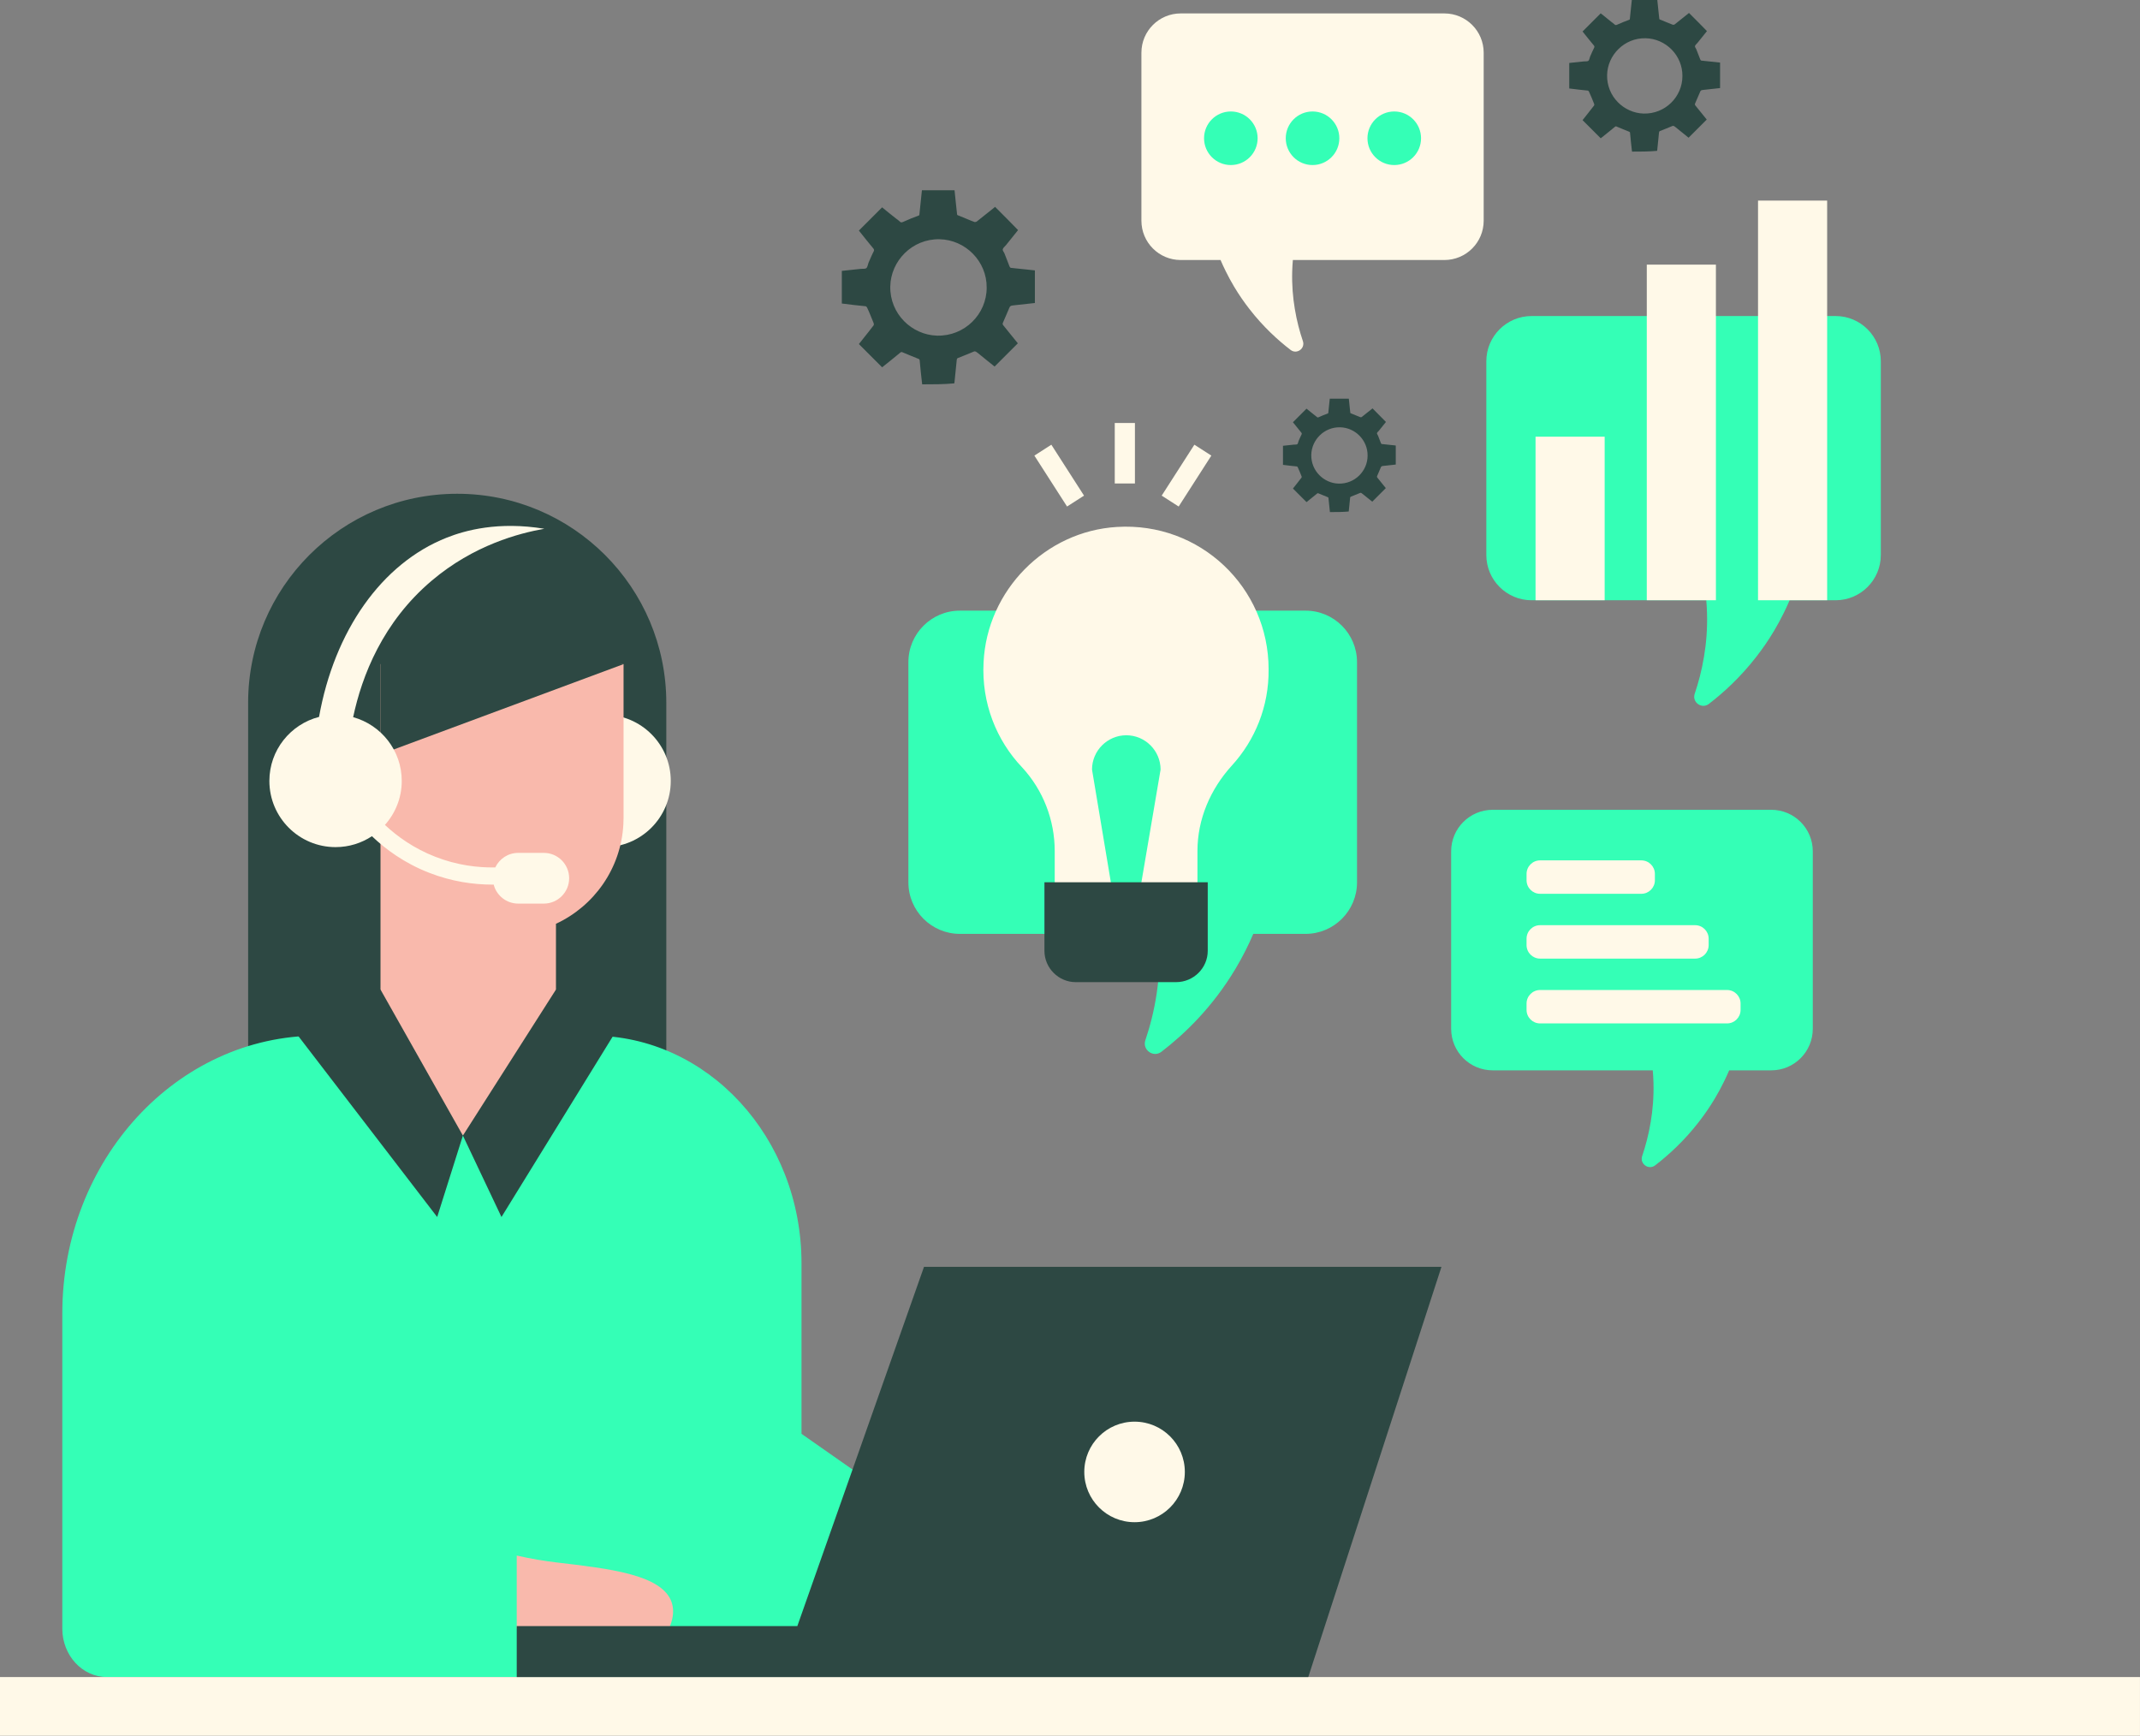 <?xml version="1.0" encoding="UTF-8" standalone="no"?><svg xmlns="http://www.w3.org/2000/svg" xmlns:xlink="http://www.w3.org/1999/xlink" fill="#000000" height="500" preserveAspectRatio="xMidYMid meet" version="1" viewBox="0.0 0.0 616.5 500.0" width="616.5" zoomAndPan="magnify"><rect x="0.0" y="0.0" width="616.5" height="500.0" fill="#808080" stroke="none"/><g id="change1_1"><path d="M131.716,142.244L131.716,142.244c-33.267,0-60.235,26.968-60.235,60.235v106.133h120.47V202.479 C191.951,169.212,164.983,142.244,131.716,142.244z" fill="#2d4843"/></g><g id="change2_1"><path d="M390.936,190.751v63.438c0,8.196-6.644,14.84-14.84,14.84H361.05c-1.394,3.251-3.067,6.611-5.102,10.02 c-6.659,11.156-14.748,18.875-21.359,23.942c-2.336,1.79-5.573-0.552-4.628-3.339c2.595-7.662,4.876-18.283,3.78-30.622h-57.208 c-8.196,0-14.84-6.644-14.84-14.84v-63.438c0-8.196,6.644-14.84,14.84-14.84h99.565 C384.292,175.911,390.936,182.555,390.936,190.751z M528.794,91.042h-87.554c-7.214,0-13.054,5.84-13.054,13.044v55.783 c0,7.214,5.84,13.054,13.054,13.054h50.309c0.109,1.275,0.188,2.53,0.217,3.755c0.128,4.496-0.227,8.696-0.87,12.501 c-0.662,4.022-1.64,7.619-2.678,10.673c-0.83,2.451,2.016,4.506,4.071,2.935c4.21-3.231,9.101-7.678,13.696-13.607 c1.759-2.263,3.478-4.733,5.089-7.441c1.018-1.71,1.927-3.389,2.747-5.06c0.632-1.265,1.206-2.52,1.739-3.755h13.232 c7.204,0,13.044-5.84,13.044-13.054v-55.783C541.838,96.882,535.998,91.042,528.794,91.042z M510.278,233.286h-80.257 c-6.613,0-11.966,5.354-11.966,11.957v51.135c0,6.613,5.353,11.966,11.966,11.966h46.116c0.1,1.169,0.172,2.319,0.199,3.442 c0.118,4.122-0.208,7.971-0.797,11.459c-0.607,3.687-1.504,6.984-2.455,9.783c-0.761,2.246,1.848,4.131,3.732,2.69 c3.859-2.962,8.343-7.038,12.555-12.473c1.612-2.074,3.189-4.339,4.665-6.821c0.933-1.567,1.766-3.107,2.518-4.638 c0.58-1.16,1.105-2.31,1.594-3.442h12.129c6.604,0,11.957-5.354,11.957-11.966v-51.135 C522.235,238.64,516.882,233.286,510.278,233.286z M230.902,467.347v15.767H30.78c-7.086,0-12.83-6.243-12.83-13.943v-90.781 c0-44.209,32.977-80.048,73.657-80.048h78.932c33.337,0,60.363,29.37,60.363,65.599v49.11c11.266,7.888,22.532,15.776,33.798,23.664 L230.902,467.347z" fill="#34ffb6"/></g><g id="change3_1"><path d="M365.463,192.797c0.123,10.742-3.951,20.497-10.619,27.782c-6.174,6.791-9.878,15.435-9.878,24.572v13.829 H328l6.347-37.29c0-5.433-4.445-9.878-9.878-9.878c-5.433,0-9.878,4.445-9.878,9.878l6.234,37.29h-16.976v-13.829 c0-8.89-3.334-17.534-9.384-24.078c-7.409-7.779-11.73-18.521-11.113-30.252c0.988-20.744,17.781-37.784,38.401-39.018 C345.707,150.321,365.463,169.213,365.463,192.797z M326.955,121.846h-5.811v17.433h5.811V121.846z M339.554,145.919l-4.89-3.139 l9.416-14.671l4.89,3.139L339.554,145.919z M297.985,131.248l4.89-3.139l9.416,14.671l-4.89,3.139L297.985,131.248z M328.823,15.184 V63.58c0,6.259,5.067,11.325,11.317,11.325h11.48c0.463,1.072,0.96,2.16,1.509,3.258c0.712,1.449,1.5,2.906,2.383,4.39 c1.397,2.349,2.889,4.492,4.415,6.456c3.987,5.144,8.23,9.002,11.883,11.805c1.783,1.363,4.252-0.42,3.532-2.546 c-0.9-2.649-1.749-5.77-2.323-9.259c-0.557-3.301-0.866-6.944-0.754-10.845c0.026-1.063,0.094-2.152,0.189-3.258h43.647 c6.259,0,11.325-5.067,11.325-11.325V15.184c0-6.25-5.067-11.317-11.325-11.317h-75.96C333.89,3.867,328.823,8.934,328.823,15.184z M174.17,205.9c-10.531,0-19.068,8.537-19.068,19.068s8.537,19.068,19.068,19.068s19.068-8.537,19.068-19.068 S184.701,205.9,174.17,205.9z M616.493,483.115H0V500h616.493V483.115z" fill="#fff9e8"/></g><g id="change4_1"><path d="M179.637,191.318v36.11v8.221c0,0.622-0.019,1.234-0.057,1.837c-0.677,12.721-8.446,23.551-19.416,28.636 v34.52c-8.937,8.831-17.874,17.661-26.81,26.492c-7.912-8.831-15.825-17.661-23.737-26.492c0-36.444,0-72.888,0-109.332 C132.951,191.311,156.295,191.311,179.637,191.318z M148.863,448.123c4.206,0.956,8.031,1.574,11.439,1.981 c14.848,1.769,30.521,3.394,33.221,11.555c0.887,2.681,0.099,5.372-0.674,7.188c-14.662,0.088-29.323,0.178-43.985,0.265 C148.863,462.116,148.863,455.119,148.863,448.123z" fill="#f9b9ac"/></g><g id="change1_2"><path d="M266.191,364.947l-36.492,103.492h-80.836v14.676h75.66h24.63h127.74l38.368-118.168H266.191 L266.191,364.947z M347.93,273.921v-19.756h-47.044v19.756c0,4.939,4.075,9.014,9.014,9.014h28.893 C343.855,282.934,347.93,278.86,347.93,273.921z M179.637,191.318l-70.04,26.01V178.98L179.637,191.318z" fill="#2d4843"/></g><g id="change2_2"><path d="M362.304,39.83c0,4.263-3.456,7.719-7.719,7.719s-7.719-3.456-7.719-7.719s3.456-7.719,7.719-7.719 S362.304,35.567,362.304,39.83z M378.124,32.112c-4.263,0-7.719,3.456-7.719,7.719s3.456,7.719,7.719,7.719s7.719-3.456,7.719-7.719 S382.387,32.112,378.124,32.112z M401.662,32.112c-4.263,0-7.719,3.456-7.719,7.719s3.456,7.719,7.719,7.719 s7.719-3.456,7.719-7.719S405.925,32.112,401.662,32.112z" fill="#34ffb6"/></g><g id="change3_2"><path d="M163.964,253.001L163.964,253.001c0,4.035-3.271,7.307-7.307,7.307h-7.371c-3.404,0-6.256-2.332-7.068-5.482 c-0.138,0.001-0.266,0.01-0.405,0.01c-5.333,0-11.604-0.838-18.245-3.431c-7.045-2.75-12.457-6.724-16.423-10.511 c-3.007,1.982-6.603,3.143-10.474,3.143c-10.531,0-19.068-8.537-19.068-19.068c0-8.885,6.086-16.328,14.31-18.445 c4.395-24.631,17.917-44.19,36.814-51.65c5.272-2.081,14.815-4.741,28.087-2.546c-7.221,1.266-20.296,4.663-32.446,14.952 c-14.092,11.934-20.095,27.343-22.632,39.323c8.068,2.221,14.002,9.592,14.002,18.366c0,4.871-1.842,9.301-4.847,12.671 c3.545,3.32,8.315,6.761,14.473,9.165c6.354,2.481,12.328,3.175,17.321,3.08c1.171-2.473,3.682-4.188,6.6-4.188h7.371 C160.693,245.694,163.964,248.966,163.964,253.001z M326.849,409.549c-7.999,0-14.483,6.484-14.483,14.483 c0,7.999,6.484,14.483,14.483,14.483s14.483-6.484,14.483-14.483C341.332,416.032,334.848,409.549,326.849,409.549z M462.279,125.806v47.117h-19.912v-47.117H462.279z M494.326,76.239v96.685h-19.912V76.239H494.326z M526.373,57.789v115.134 h-19.912V57.789H526.373z M476.746,253.584v-1.83c0-2.153-1.745-3.898-3.898-3.898h-29.172c-2.153,0-3.898,1.745-3.898,3.898v1.83 c0,2.153,1.745,3.898,3.898,3.898h29.172C475,257.482,476.746,255.737,476.746,253.584z M492.237,272.256v-1.83 c0-2.153-1.745-3.898-3.898-3.898h-44.664c-2.153,0-3.898,1.745-3.898,3.898v1.83c0,2.153,1.745,3.898,3.898,3.898h44.664 C490.492,276.154,492.237,274.408,492.237,272.256z M501.431,290.927v-1.83c0-2.153-1.745-3.898-3.898-3.898h-53.858 c-2.153,0-3.898,1.745-3.898,3.898v1.83c0,2.153,1.745,3.898,3.898,3.898h53.858C499.685,294.825,501.431,293.08,501.431,290.927z" fill="#fff9e8"/></g><g id="change5_1"><path d="M133.354,327.133l-7.409,23.46l-40.105-52.251l23.777-13.271L133.354,327.133z M144.467,350.594 l32.01-51.935l-16.313-13.587l-26.81,42.062L144.467,350.594z M290.513,89.286c0.499-1.211,0.427-1.211,1.78-1.353 c1.994-0.214,3.917-0.427,5.84-0.641c0-3.133,0-6.267,0-9.4c-2.279-0.214-4.486-0.499-6.765-0.712c-0.356,0-0.427-0.214-0.57-0.499 c-0.427-1.139-0.926-2.35-1.353-3.489c-0.142-0.498-0.641-0.926-0.57-1.353c0.071-0.427,0.57-0.783,0.926-1.211 c1.139-1.424,2.35-2.92,3.489-4.344c-2.208-2.279-4.415-4.486-6.623-6.694c-0.142,0.142-0.285,0.214-0.427,0.356 c-1.638,1.282-3.276,2.635-4.914,3.917c-0.142,0.071-0.499,0.142-0.641,0.071c-1.567-0.57-3.062-1.282-4.558-1.852 c-0.285-0.071-0.427-0.142-0.427-0.499c-0.071-0.855-0.214-1.78-0.285-2.635c-0.142-1.353-0.285-2.706-0.427-4.13 c-3.133,0-6.267,0-9.4,0c-0.214,2.279-0.499,4.558-0.712,6.836c0,0.285-0.071,0.427-0.356,0.499 c-1.424,0.499-2.777,1.068-4.202,1.709c-0.498,0.214-0.783,0.356-1.211-0.142c-0.285-0.285-0.641-0.499-0.997-0.783 c-1.353-1.068-2.706-2.136-3.988-3.205c-2.279,2.279-4.486,4.486-6.694,6.694c1.353,1.709,2.777,3.489,4.202,5.199 c0.214,0.285,0.214,0.498,0.071,0.783c-0.57,1.068-0.997,2.208-1.495,3.276c-0.214,0.57-0.285,1.282-0.641,1.567 c-0.427,0.285-1.139,0.142-1.709,0.214c-1.78,0.214-3.561,0.356-5.341,0.57c0,3.133,0,6.267,0,9.4c0.214,0,0.356,0.071,0.57,0.071 c2.065,0.285,4.202,0.498,6.267,0.712c0.142,0,0.356,0.214,0.427,0.356c0.712,1.495,1.282,2.991,1.923,4.558 c0.071,0.214,0.071,0.498-0.071,0.641c-0.855,1.139-1.709,2.208-2.564,3.276c-0.57,0.712-1.139,1.424-1.638,2.065 c2.279,2.279,4.486,4.486,6.694,6.694c1.709-1.353,3.489-2.777,5.199-4.202c0.285-0.285,0.499-0.214,0.783-0.071 c1.424,0.57,2.849,1.211,4.344,1.78c0.356,0.142,0.499,0.214,0.499,0.57c0.214,2.279,0.427,4.486,0.712,6.836 c3.133,0,6.267,0,9.258-0.285c0-0.142,0.071-0.356,0.071-0.499c0.214-2.065,0.427-4.202,0.641-6.338 c0.071-0.285,0.142-0.427,0.427-0.498c1.495-0.57,2.991-1.211,4.558-1.852c0.142-0.071,0.427,0,0.57,0.071 c0.427,0.285,0.855,0.641,1.282,0.997c1.424,1.139,2.777,2.279,4.059,3.276c2.279-2.279,4.486-4.486,6.694-6.694 c-1.353-1.709-2.777-3.418-4.202-5.199c-0.214-0.285-0.214-0.499-0.071-0.783C289.445,91.707,290.015,90.496,290.513,89.286z M269.933,96.692c-7.264-0.214-13.602-6.267-13.459-14.171c0.142-7.406,6.338-13.744,14.171-13.602 c7.477,0.142,13.673,6.338,13.602,13.958C284.246,90.496,277.908,96.905,269.933,96.692z M489.574,26.928 c0.389-0.946,0.334-0.946,1.391-1.057c1.558-0.167,3.06-0.334,4.562-0.501c0-2.448,0-4.896,0-7.344 c-1.78-0.167-3.505-0.389-5.285-0.556c-0.278,0-0.334-0.167-0.445-0.389c-0.334-0.89-0.723-1.836-1.057-2.726 c-0.111-0.389-0.501-0.723-0.445-1.057c0.056-0.334,0.445-0.612,0.723-0.946c0.89-1.113,1.836-2.281,2.726-3.394 c-1.725-1.78-3.449-3.505-5.174-5.23c-0.111,0.111-0.223,0.167-0.334,0.278c-1.28,1.001-2.559,2.059-3.839,3.06 c-0.111,0.056-0.389,0.111-0.501,0.056c-1.224-0.445-2.392-1.001-3.561-1.447c-0.223-0.056-0.334-0.111-0.334-0.389 c-0.056-0.668-0.167-1.391-0.223-2.059c-0.111-1.057-0.223-2.114-0.334-3.227c-2.448,0-4.896,0-7.344,0 c-0.167,1.78-0.389,3.561-0.556,5.341c0,0.223-0.056,0.334-0.278,0.389c-1.113,0.389-2.17,0.835-3.283,1.335 c-0.389,0.167-0.612,0.278-0.946-0.111c-0.223-0.223-0.501-0.389-0.779-0.612c-1.057-0.835-2.114-1.669-3.116-2.504 c-1.78,1.78-3.505,3.505-5.23,5.23c1.057,1.335,2.17,2.726,3.283,4.061c0.167,0.223,0.167,0.389,0.056,0.612 c-0.445,0.835-0.779,1.725-1.168,2.559c-0.167,0.445-0.223,1.001-0.501,1.224c-0.334,0.223-0.89,0.111-1.335,0.167 c-1.391,0.167-2.782,0.278-4.173,0.445c0,2.448,0,4.896,0,7.344c0.167,0,0.278,0.056,0.445,0.056 c1.613,0.223,3.283,0.389,4.896,0.556c0.111,0,0.278,0.167,0.334,0.278c0.556,1.168,1.001,2.337,1.502,3.561 c0.056,0.167,0.056,0.389-0.056,0.501c-0.668,0.89-1.335,1.725-2.003,2.559c-0.445,0.556-0.89,1.113-1.28,1.613 c1.78,1.78,3.505,3.505,5.23,5.23c1.335-1.057,2.726-2.17,4.061-3.282c0.223-0.223,0.389-0.167,0.612-0.056 c1.113,0.445,2.225,0.946,3.394,1.391c0.278,0.111,0.389,0.167,0.389,0.445c0.167,1.78,0.334,3.505,0.556,5.341 c2.448,0,4.896,0,7.233-0.223c0-0.111,0.056-0.278,0.056-0.389c0.167-1.613,0.334-3.283,0.501-4.952 c0.056-0.223,0.111-0.334,0.334-0.389c1.168-0.445,2.337-0.946,3.561-1.447c0.111-0.056,0.334,0,0.445,0.056 c0.334,0.223,0.668,0.501,1.001,0.779c1.113,0.89,2.17,1.78,3.171,2.559c1.78-1.78,3.505-3.505,5.23-5.23 c-1.057-1.335-2.17-2.671-3.283-4.061c-0.167-0.223-0.167-0.389-0.056-0.612C488.74,28.819,489.185,27.874,489.574,26.928z M473.495,32.714c-5.675-0.167-10.626-4.896-10.515-11.072c0.111-5.786,4.952-10.738,11.072-10.626 c5.842,0.111,10.682,4.952,10.626,10.905C484.678,27.874,479.727,32.881,473.495,32.714z M397.645,134.992 c0.291-0.707,0.25-0.707,1.04-0.79c1.165-0.125,2.288-0.25,3.411-0.374c0-1.831,0-3.661,0-5.492 c-1.331-0.125-2.621-0.291-3.952-0.416c-0.208,0-0.25-0.125-0.333-0.291c-0.25-0.666-0.541-1.373-0.79-2.039 c-0.083-0.291-0.374-0.541-0.333-0.79c0.042-0.25,0.333-0.458,0.541-0.707c0.666-0.832,1.373-1.706,2.039-2.538 c-1.29-1.331-2.579-2.621-3.869-3.911c-0.083,0.083-0.166,0.125-0.25,0.208c-0.957,0.749-1.914,1.539-2.871,2.288 c-0.083,0.042-0.291,0.083-0.374,0.042c-0.915-0.333-1.789-0.749-2.663-1.082c-0.166-0.042-0.25-0.083-0.25-0.291 c-0.042-0.499-0.125-1.04-0.166-1.539c-0.083-0.79-0.166-1.581-0.25-2.413c-1.831,0-3.661,0-5.492,0 c-0.125,1.331-0.291,2.663-0.416,3.994c0,0.166-0.042,0.25-0.208,0.291c-0.832,0.291-1.622,0.624-2.455,0.998 c-0.291,0.125-0.458,0.208-0.707-0.083c-0.166-0.166-0.374-0.291-0.582-0.458c-0.79-0.624-1.581-1.248-2.33-1.872 c-1.331,1.331-2.621,2.621-3.911,3.911c0.79,0.998,1.623,2.039,2.455,3.037c0.125,0.166,0.125,0.291,0.042,0.458 c-0.333,0.624-0.582,1.29-0.874,1.914c-0.125,0.333-0.166,0.749-0.374,0.915c-0.25,0.166-0.666,0.083-0.998,0.125 c-1.04,0.125-2.08,0.208-3.12,0.333c0,1.831,0,3.661,0,5.492c0.125,0,0.208,0.042,0.333,0.042c1.206,0.166,2.455,0.291,3.661,0.416 c0.083,0,0.208,0.125,0.25,0.208c0.416,0.874,0.749,1.747,1.123,2.663c0.042,0.125,0.042,0.291-0.042,0.374 c-0.499,0.666-0.998,1.29-1.498,1.914c-0.333,0.416-0.666,0.832-0.957,1.206c1.331,1.331,2.621,2.621,3.911,3.911 c0.998-0.79,2.039-1.622,3.037-2.455c0.166-0.166,0.291-0.125,0.458-0.042c0.832,0.333,1.664,0.707,2.538,1.04 c0.208,0.083,0.291,0.125,0.291,0.333c0.125,1.331,0.25,2.621,0.416,3.994c1.831,0,3.661,0,5.408-0.166 c0-0.083,0.042-0.208,0.042-0.291c0.125-1.206,0.25-2.455,0.374-3.703c0.042-0.166,0.083-0.25,0.25-0.291 c0.874-0.333,1.747-0.707,2.663-1.082c0.083-0.042,0.25,0,0.333,0.042c0.25,0.166,0.499,0.374,0.749,0.582 c0.832,0.666,1.623,1.331,2.371,1.914c1.331-1.331,2.621-2.621,3.911-3.911c-0.79-0.998-1.623-1.997-2.455-3.037 c-0.125-0.166-0.125-0.291-0.042-0.458C397.021,136.407,397.353,135.7,397.645,134.992z M385.621,139.319 c-4.243-0.125-7.946-3.661-7.863-8.279c0.083-4.327,3.703-8.029,8.279-7.946c4.368,0.083,7.988,3.703,7.946,8.154 C393.984,135.7,390.281,139.444,385.621,139.319z" fill="#2d4843"/></g></svg>